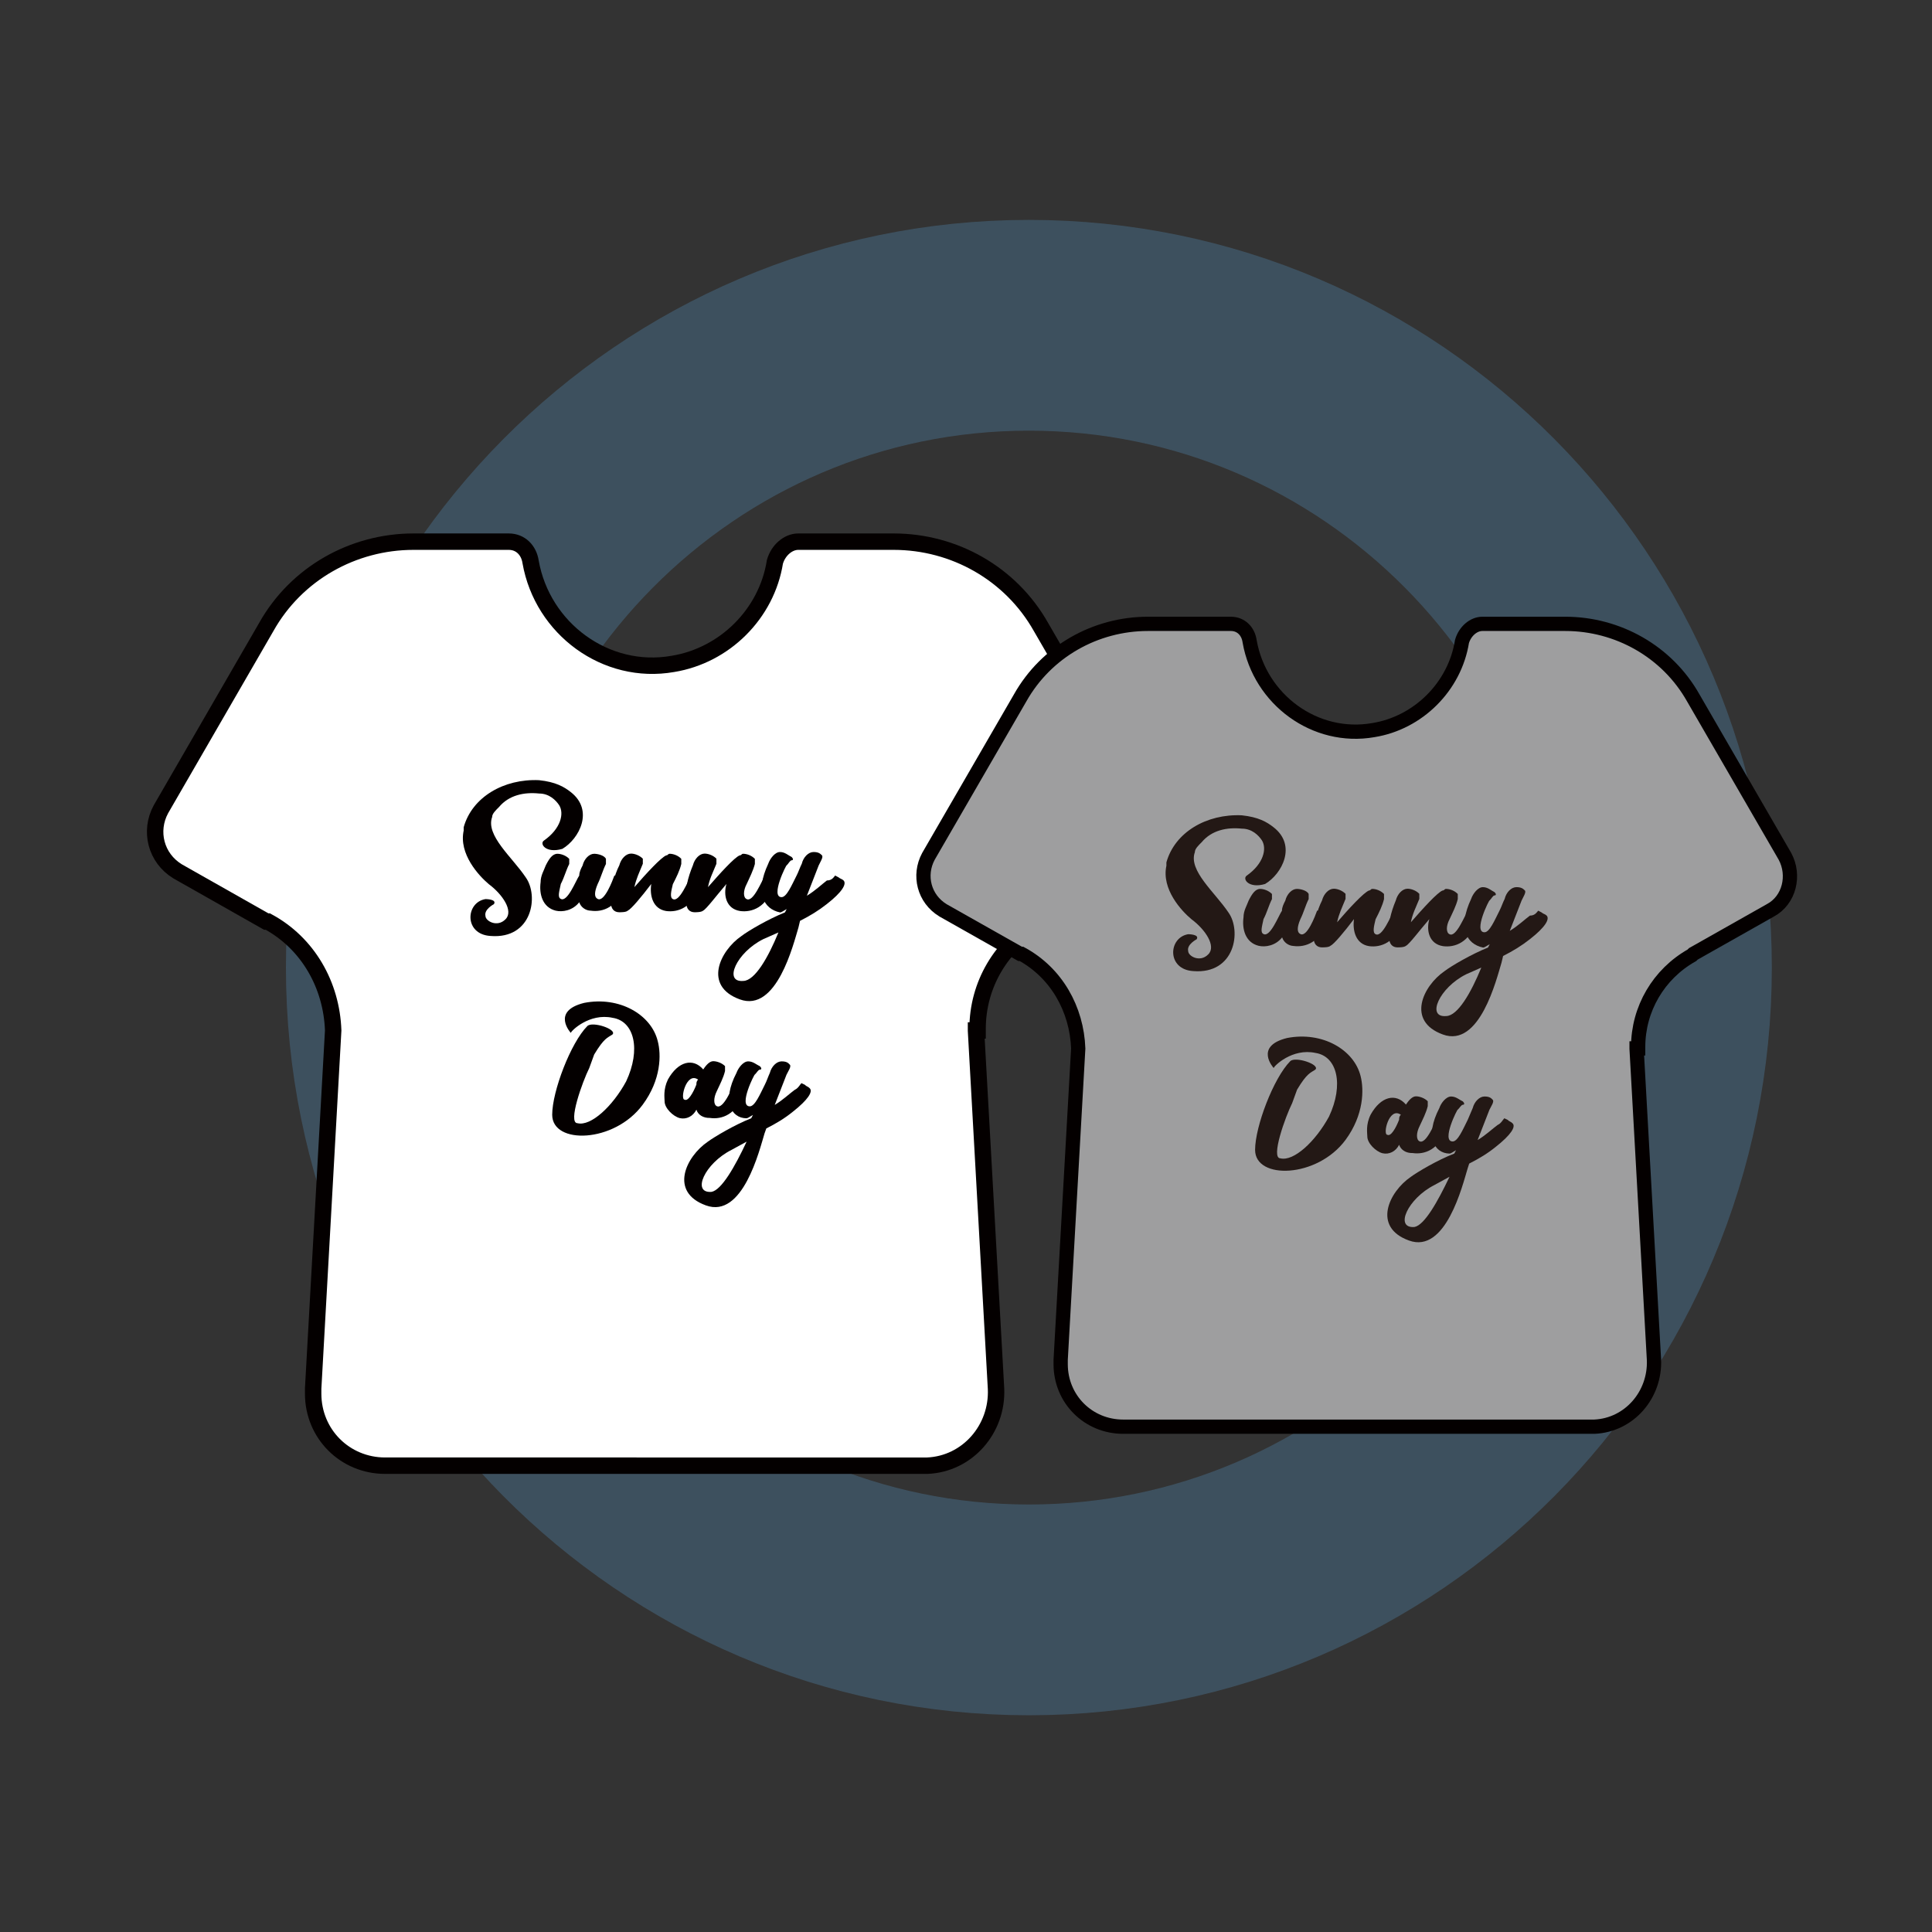 <?xml version="1.0" encoding="utf-8"?>
<!-- Generator: Adobe Illustrator 23.1.1, SVG Export Plug-In . SVG Version: 6.00 Build 0)  -->
<svg version="1.1" id="レイヤー_1" xmlns="http://www.w3.org/2000/svg" xmlns:xlink="http://www.w3.org/1999/xlink" x="0px"
	 y="0px" viewBox="0 0 110 110" style="enable-background:new 0 0 110 110;" xml:space="preserve">
<rect x="0" y="0" width="110" height="110" fill="#333333" stroke="none"/>
<style type="text/css">
	.st0{opacity:0.5;fill:none;stroke:#496F8B;stroke-width:12;stroke-miterlimit:10;}
	.st1{fill:#FFFFFF;}
	.st2{fill:none;stroke:#040000;stroke-width:0.935;stroke-linecap:round;stroke-miterlimit:10;}
	.st3{fill:#040000;}
	.st4{fill:#9E9E9F;}
	.st5{fill:none;stroke:#040000;stroke-width:0.812;stroke-linecap:round;stroke-miterlimit:10;}
	.st6{fill:#231815;}
</style>
<path class="st0" d="M94.88,55.09c0,20.2-16.25,36.57-36.3,36.57c-20.05,0-36.3-16.37-36.3-36.57c0-20.2,16.25-36.57,36.3-36.57
	C78.63,18.52,94.88,34.89,94.88,55.09z"/>
<g>
	<g>
		<path class="st1" d="M55.57,58.68l1.14,20.39c0.1,2.29-1.62,4.28-3.91,4.38h-0.19H21.93c-2.29,0-4.1-1.81-4.1-4.1v-0.29
			l1.14-20.39c-0.09-2.58-1.43-4.96-3.72-6.2h-0.09l-5.05-2.86c-1.24-0.76-1.62-2.29-0.95-3.53l6-10.38
			c1.71-3.05,4.95-4.86,8.38-4.86h5.43c0.66,0,1.14,0.48,1.24,1.15c0.67,3.81,4.29,6.48,8.1,5.81c2.95-0.48,5.34-2.85,5.81-5.81
			c0.19-0.67,0.76-1.15,1.33-1.15h5.43c3.44,0,6.67,1.81,8.39,4.86l6.01,10.38c0.67,1.24,0.29,2.86-0.95,3.53l-5.05,2.86l-0.09,0.09
			c-2.19,1.23-3.53,3.52-3.53,6.01v0.1H55.57z"/>
		<path class="st2" d="M55.57,58.68l1.14,20.39c0.1,2.29-1.62,4.28-3.91,4.38h-0.19H21.93c-2.29,0-4.1-1.81-4.1-4.1v-0.29
			l1.14-20.39c-0.09-2.58-1.43-4.96-3.72-6.2h-0.09l-5.05-2.86c-1.24-0.76-1.62-2.29-0.95-3.53l6-10.38
			c1.71-3.05,4.95-4.86,8.38-4.86h5.43c0.66,0,1.14,0.48,1.24,1.15c0.67,3.81,4.29,6.48,8.1,5.81c2.95-0.48,5.34-2.85,5.81-5.81
			c0.19-0.67,0.76-1.15,1.33-1.15h5.43c3.44,0,6.67,1.81,8.39,4.86l6.01,10.38c0.67,1.24,0.29,2.86-0.95,3.53l-5.05,2.86l-0.09,0.09
			c-2.19,1.23-3.53,3.52-3.53,6.01v0.1H55.57z"/>
		<g>
			<path class="st3" d="M30.98,47.85c0.95-0.67,1.15-1.53,0.86-2c-0.19-0.29-0.57-0.67-1.14-0.67c-0.86-0.09-1.72,0.09-2.29,0.77
				c-0.19,0.19-0.39,0.38-0.39,0.57c-0.38,1.05,1.15,2.29,1.91,3.43c0.76,1.05,0.38,3.53-2,3.34c-1.52-0.09-1.43-1.91-0.29-2.1
				c0,0,0.67,0,0.48,0.29c0,0-0.57,0.29-0.48,0.67c0,0.29,0.67,0.67,1.14,0.19c0.48-0.47-0.18-1.43-0.95-2
				c-0.57-0.48-1.72-1.72-1.43-3.05v-0.19c0.48-1.72,2.29-2.77,4.29-2.68c0.95,0.1,1.43,0.38,1.81,0.68
				c1.33,1.04,0.48,2.66-0.48,3.23C31.07,48.61,30.69,48.03,30.98,47.85"/>
			<path class="st3" d="M32.98,51.37c-0.38,0.48-0.96,0.57-1.34,0.48c-0.76-0.19-0.95-0.96-0.86-1.62c0-0.38,0.19-0.67,0.29-0.95
				c0.19-0.38,0.38-0.67,0.67-0.67c0.19,0,0.48,0.09,0.67,0.29v0.29c-0.19,0.38-0.28,0.76-0.48,1.14c-0.1,0.47-0.19,0.76,0,0.85
				c0.38,0.2,0.86-1.05,1.05-1.33c0-0.19,0.09-0.38,0.19-0.57c0.09-0.38,0.38-0.67,0.66-0.67c0.2,0,0.58,0.09,0.67,0.29v0.29
				c-0.19,0.38-0.28,0.76-0.47,1.14c-0.2,0.47-0.2,0.76,0,0.85c0.38,0.2,0.85-1.05,0.95-1.33c0.1,0,0.28,0,0.38,0.1
				c0.19,0.09,0.29,0.18,0.19,0.47c-0.38,1.24-1.24,1.53-1.91,1.43C33.36,51.85,33.07,51.66,32.98,51.37"/>
			<path class="st3" d="M37.08,50.33c-0.58,0.76-1.14,1.43-1.34,1.52c-0.09,0.09-0.38,0.09-0.48,0.09c-0.29,0-0.48-0.19-0.48-0.57
				c0-0.76,0.19-1.53,0.48-2.1c0.1-0.38,0.38-0.67,0.67-0.67c0.19,0,0.47,0.09,0.67,0.29v0.29c-0.19,0.47-0.38,0.85-0.48,1.33
				c0.66-0.76,1.53-1.71,1.82-1.81c0.09,0,0.09-0.09,0.19-0.09c0.19,0,0.48,0.09,0.66,0.29v0.29c-0.09,0.38-0.28,0.76-0.48,1.15
				c-0.09,0.38-0.19,0.76,0,0.85c0.38,0.2,0.86-1.05,1.05-1.33c0.09,0,0.28,0,0.28,0.1c0.19,0.09,0.29,0.18,0.19,0.47
				c-0.38,1.24-1.23,1.53-1.9,1.44C37.17,51.75,36.98,50.99,37.08,50.33"/>
			<path class="st3" d="M41.36,50.33c-0.57,0.66-1.14,1.43-1.33,1.52c-0.1,0.09-0.39,0.09-0.48,0.09c-0.29,0-0.48-0.19-0.48-0.57
				c-0.1-0.67,0.1-1.43,0.38-2.1c0.1-0.38,0.38-0.67,0.67-0.67c0.19,0,0.48,0.09,0.67,0.29v0.29c-0.19,0.47-0.39,0.85-0.48,1.33
				c0.67-0.77,1.52-1.71,1.81-1.81c0.1,0,0.1-0.09,0.19-0.09c0.2,0,0.48,0.09,0.67,0.29v0.29c-0.1,0.38-0.29,0.76-0.47,1.15
				c-0.2,0.38-0.2,0.76,0,0.85c0.38,0.2,0.86-1.05,1.05-1.33c0.1,0,0.29,0,0.29,0.1c0.19,0.09,0.28,0.18,0.19,0.47
				c-0.38,1.24-1.24,1.53-1.9,1.44C41.36,51.75,41.17,50.99,41.36,50.33"/>
			<path class="st3" d="M43.74,49.18c0.1-0.29,0.38-0.67,0.67-0.67c0.28,0,0.47,0.19,0.67,0.29c0.09,0.09,0.09,0.18,0,0.18
				c-0.1,0-0.19,0.2-0.29,0.29c0-0.09-0.95,1.81-0.29,1.81c0.29,0,0.57-0.67,0.86-1.24c0.1-0.19,0.19-0.47,0.29-0.66
				c0.09-0.38,0.38-0.67,0.67-0.67c0.28,0,0.38,0.09,0.48,0.19c0.09,0.1-0.1,0.38-0.19,0.58l-0.67,1.72
				c0.48-0.29,0.86-0.66,1.14-0.87c0.29,0,0.38-0.18,0.47-0.28l0.19,0.1c0.1,0.09,0.2,0.09,0.29,0.18c0.19,0.2-0.09,0.67-0.95,1.34
				c-0.48,0.38-0.96,0.67-1.53,0.96l-0.09,0.38c-0.29,0.95-1.24,4.86-3.34,4.09c-2.09-0.76-1.14-2.76,0.1-3.61
				c0.38-0.29,1.52-0.96,2.47-1.34l0.1-0.19c-0.19,0.1-0.29,0.19-0.38,0.19C43.46,51.75,42.98,50.8,43.74,49.18 M44.32,53.09
				l-0.86,0.38c-1.53,0.76-2.29,2.48-1.14,2.38C42.98,55.84,43.74,54.51,44.32,53.09"/>
			<path class="st3" d="M33.55,60.81c-0.38,0.76-1.24,3.14-0.67,3.14c0.76,0.19,2-0.96,2.77-2.38c0.85-1.81,0.47-3.43-0.77-3.62
				c-1.33-0.29-2.38,0.76-2.38,0.86c0,0-1.14-1.24,0.76-1.71c2-0.39,3.82,0.66,4.19,2.18c0.2,0.76,0.2,2.19-0.86,3.62
				c-1.62,2.19-5.15,2.28-5.15,0.57c0-1.33,1.05-4.09,2-5.05c0.29-0.29,1.72,0.19,1.43,0.48c-0.28,0.19-0.47,0.19-1.04,1.14
				L33.55,60.81z"/>
			<path class="st3" d="M39.65,63.18c-0.19,0.38-0.57,0.57-0.95,0.48c-0.38-0.1-0.86-0.57-0.86-0.95c0-0.19-0.09-0.67,0.19-1.25
				c0.58-1.04,1.43-1.24,2.01-0.57c0.19-0.29,0.38-0.47,0.57-0.47c0.19,0,0.48,0.09,0.67,0.28v0.28c-0.09,0.38-0.29,0.76-0.47,1.15
				c-0.19,0.38-0.19,0.76,0,0.85c0.38,0.19,0.86-1.04,1.04-1.33c0.19,0,0.29,0,0.29,0.09c0.19,0.1,0.28,0.2,0.19,0.49
				c-0.38,1.23-1.24,1.52-1.91,1.42C40.03,63.66,39.74,63.47,39.65,63.18 M39.65,61.75c0-0.09,0-0.19,0.1-0.28
				c-0.67-0.48-1.05,1.14-0.77,1.14C39.17,62.72,39.46,62.24,39.65,61.75"/>
			<path class="st3" d="M41.93,61.09c0.1-0.28,0.38-0.66,0.67-0.66c0.28,0,0.47,0.19,0.67,0.28c0.1,0.1,0.1,0.19,0,0.19
				s-0.19,0.19-0.29,0.28c0-0.09-0.96,1.81-0.29,1.81c0.29,0,0.57-0.66,0.86-1.24c0.1-0.19,0.19-0.47,0.28-0.66
				c0.1-0.38,0.39-0.66,0.67-0.66c0.29,0,0.38,0.09,0.47,0.19c0.1,0.1-0.1,0.38-0.19,0.57l-0.67,1.72c0.48-0.29,0.86-0.66,1.14-0.86
				c0.2-0.09,0.29-0.29,0.38-0.38l0.19,0.09c0.09,0.1,0.19,0.1,0.28,0.2c0.2,0.19-0.1,0.66-0.95,1.33
				c-0.48,0.39-0.95,0.67-1.52,0.96l-0.1,0.28c-0.29,0.95-1.24,4.87-3.34,4.1c-2.1-0.76-1.14-2.77,0.1-3.62
				c0.38-0.28,1.52-0.96,2.48-1.34l0.1-0.19c-0.19,0.1-0.28,0.19-0.38,0.19C41.65,63.66,41.08,62.72,41.93,61.09 M42.51,65
				l-0.86,0.47c-1.53,0.77-2.29,2.48-1.14,2.39C41.08,67.76,41.84,66.43,42.51,65"/>
		</g>
	</g>
	<g>
		<path class="st4" d="M93.18,59.7l0.99,17.72c0.08,1.99-1.4,3.72-3.39,3.81h-0.17H63.95c-1.99,0-3.56-1.57-3.56-3.56v-0.25l1-17.72
			c-0.08-2.24-1.24-4.31-3.23-5.39h-0.08l-4.39-2.48c-1.08-0.66-1.41-1.99-0.83-3.07l5.22-9.02c1.49-2.65,4.3-4.22,7.28-4.22h4.72
			c0.58,0,0.99,0.42,1.07,1c0.58,3.31,3.73,5.63,7.04,5.05c2.56-0.41,4.64-2.48,5.05-5.05c0.17-0.58,0.66-1,1.16-1h4.72
			c2.98,0,5.8,1.57,7.29,4.22l5.22,9.02c0.58,1.08,0.25,2.49-0.83,3.07l-4.39,2.48l-0.08,0.08c-1.9,1.07-3.06,3.06-3.06,5.22v0.08
			H93.18z"/>
		<path class="st5" d="M93.18,59.7l0.99,17.72c0.08,1.99-1.4,3.72-3.39,3.81h-0.17H63.95c-1.99,0-3.56-1.57-3.56-3.56v-0.25l1-17.72
			c-0.08-2.24-1.24-4.31-3.23-5.39h-0.08l-4.39-2.48c-1.08-0.66-1.41-1.99-0.83-3.07l5.22-9.02c1.49-2.65,4.3-4.22,7.28-4.22h4.72
			c0.58,0,0.99,0.42,1.07,1c0.58,3.31,3.73,5.63,7.04,5.05c2.56-0.41,4.64-2.48,5.05-5.05c0.17-0.58,0.66-1,1.16-1h4.72
			c2.98,0,5.8,1.57,7.29,4.22l5.22,9.02c0.58,1.08,0.25,2.49-0.83,3.07l-4.39,2.48l-0.08,0.08c-1.9,1.07-3.06,3.06-3.06,5.22v0.08
			H93.18z"/>
		<g>
			<path class="st6" d="M70.99,49.85c0.95-0.67,1.15-1.53,0.86-2c-0.19-0.29-0.57-0.67-1.14-0.67c-0.86-0.09-1.72,0.09-2.29,0.77
				c-0.19,0.19-0.39,0.38-0.39,0.57c-0.38,1.05,1.15,2.29,1.91,3.43c0.76,1.05,0.38,3.53-2,3.34c-1.52-0.09-1.43-1.91-0.29-2.1
				c0,0,0.67,0,0.48,0.29c0,0-0.57,0.29-0.48,0.67c0,0.29,0.67,0.67,1.14,0.19c0.48-0.47-0.18-1.43-0.95-2
				c-0.58-0.48-1.72-1.72-1.43-3.05v-0.19c0.48-1.72,2.29-2.77,4.29-2.68c0.95,0.1,1.43,0.38,1.81,0.68
				c1.34,1.04,0.48,2.66-0.48,3.23C71.09,50.61,70.71,50.03,70.99,49.85"/>
			<path class="st6" d="M73,53.37c-0.38,0.48-0.96,0.57-1.34,0.48c-0.76-0.19-0.95-0.96-0.86-1.62c0-0.38,0.19-0.67,0.29-0.95
				c0.19-0.38,0.38-0.67,0.66-0.67c0.19,0,0.48,0.09,0.67,0.29v0.29c-0.19,0.38-0.28,0.76-0.48,1.14c-0.1,0.47-0.19,0.76,0,0.85
				c0.38,0.2,0.86-1.05,1.05-1.33c0-0.19,0.09-0.38,0.19-0.57c0.09-0.38,0.38-0.67,0.66-0.67c0.2,0,0.58,0.09,0.67,0.29v0.29
				c-0.19,0.38-0.28,0.76-0.47,1.14c-0.2,0.47-0.2,0.76,0,0.85c0.38,0.2,0.85-1.05,0.95-1.33c0.1,0,0.28,0,0.38,0.1
				c0.19,0.09,0.29,0.18,0.19,0.47c-0.38,1.24-1.24,1.53-1.91,1.44C73.37,53.85,73.09,53.66,73,53.37"/>
			<path class="st6" d="M77.09,52.33c-0.58,0.76-1.14,1.43-1.34,1.52c-0.09,0.09-0.38,0.09-0.48,0.09c-0.29,0-0.48-0.19-0.48-0.57
				c0-0.76,0.19-1.53,0.48-2.1c0.1-0.38,0.38-0.67,0.67-0.67c0.19,0,0.47,0.09,0.67,0.29v0.29c-0.19,0.47-0.38,0.85-0.48,1.33
				c0.66-0.77,1.53-1.71,1.82-1.81c0.09,0,0.09-0.09,0.19-0.09c0.19,0,0.47,0.09,0.66,0.29v0.29c-0.09,0.38-0.28,0.76-0.48,1.15
				c-0.09,0.38-0.19,0.76,0,0.85c0.38,0.2,0.86-1.05,1.05-1.33c0.1,0,0.29,0,0.29,0.1c0.19,0.09,0.29,0.18,0.19,0.47
				c-0.38,1.24-1.24,1.53-1.9,1.44C77.19,53.75,77,52.99,77.09,52.33"/>
			<path class="st6" d="M81.38,52.33c-0.57,0.66-1.14,1.43-1.33,1.52c-0.1,0.09-0.39,0.09-0.48,0.09c-0.29,0-0.48-0.19-0.48-0.57
				c-0.1-0.67,0.1-1.43,0.38-2.1c0.1-0.38,0.38-0.67,0.67-0.67c0.19,0,0.48,0.09,0.67,0.29v0.29c-0.19,0.47-0.39,0.85-0.48,1.33
				c0.67-0.77,1.52-1.71,1.81-1.81c0.1,0,0.1-0.09,0.19-0.09c0.2,0,0.48,0.09,0.67,0.29v0.29c-0.09,0.38-0.29,0.76-0.47,1.15
				c-0.2,0.38-0.2,0.76,0,0.85c0.38,0.2,0.85-1.05,1.05-1.33c0.09,0,0.29,0,0.29,0.1c0.19,0.09,0.28,0.18,0.19,0.47
				c-0.38,1.24-1.24,1.53-1.9,1.44C81.38,53.75,81.19,52.99,81.38,52.33"/>
			<path class="st6" d="M83.76,51.18c0.1-0.29,0.38-0.67,0.67-0.67c0.28,0,0.47,0.19,0.67,0.29c0.09,0.09,0.09,0.18,0,0.18
				c-0.1,0-0.19,0.2-0.29,0.29c0-0.09-0.95,1.81-0.29,1.81c0.29,0,0.57-0.67,0.86-1.24c0.1-0.19,0.19-0.47,0.29-0.66
				c0.09-0.38,0.38-0.67,0.67-0.67c0.28,0,0.38,0.09,0.48,0.19c0.09,0.1-0.1,0.38-0.19,0.58l-0.67,1.72
				c0.48-0.29,0.86-0.66,1.15-0.87c0.28,0,0.38-0.18,0.47-0.28l0.19,0.1c0.1,0.09,0.2,0.09,0.29,0.18c0.19,0.2-0.09,0.67-0.95,1.34
				c-0.48,0.38-0.96,0.67-1.53,0.96l-0.09,0.38c-0.29,0.95-1.24,4.86-3.34,4.09c-2.09-0.76-1.14-2.76,0.1-3.61
				c0.38-0.29,1.52-0.96,2.47-1.34l0.1-0.19c-0.19,0.1-0.29,0.19-0.38,0.19C83.47,53.75,83,52.8,83.76,51.18 M84.34,55.09
				l-0.86,0.38c-1.53,0.76-2.29,2.48-1.14,2.38C83,57.84,83.76,56.51,84.34,55.09"/>
			<path class="st6" d="M73.57,62.81c-0.38,0.76-1.24,3.14-0.67,3.14c0.76,0.19,2-0.96,2.77-2.38c0.85-1.81,0.47-3.43-0.77-3.62
				c-1.33-0.29-2.38,0.76-2.38,0.86c0,0-1.14-1.24,0.76-1.71c2-0.39,3.82,0.66,4.19,2.18c0.19,0.76,0.19,2.19-0.86,3.62
				c-1.62,2.19-5.15,2.28-5.15,0.57c0-1.33,1.05-4.09,2-5.05c0.29-0.29,1.72,0.19,1.43,0.48c-0.28,0.19-0.47,0.19-1.04,1.14
				L73.57,62.81z"/>
			<path class="st6" d="M79.66,65.18c-0.19,0.38-0.57,0.57-0.95,0.48c-0.38-0.1-0.86-0.57-0.86-0.95c0-0.19-0.1-0.67,0.19-1.25
				c0.58-1.04,1.43-1.24,2.01-0.57c0.19-0.29,0.38-0.47,0.57-0.47c0.19,0,0.48,0.09,0.67,0.28v0.28c-0.09,0.38-0.29,0.76-0.47,1.15
				c-0.19,0.38-0.19,0.76,0,0.85c0.38,0.19,0.85-1.04,1.04-1.33c0.19,0,0.29,0,0.29,0.09c0.19,0.1,0.28,0.2,0.19,0.49
				c-0.38,1.23-1.23,1.52-1.91,1.42C80.05,65.66,79.76,65.47,79.66,65.18 M79.66,63.75c0-0.09,0-0.19,0.1-0.28
				c-0.67-0.48-1.05,1.14-0.77,1.14C79.19,64.72,79.47,64.24,79.66,63.75"/>
			<path class="st6" d="M81.95,63.09c0.09-0.28,0.38-0.66,0.67-0.66c0.28,0,0.47,0.19,0.67,0.28c0.1,0.1,0.1,0.19,0,0.19
				c-0.09,0-0.19,0.19-0.29,0.28c0-0.09-0.96,1.81-0.29,1.81c0.29,0,0.57-0.66,0.86-1.24c0.09-0.19,0.19-0.47,0.28-0.66
				c0.1-0.38,0.39-0.66,0.67-0.66c0.29,0,0.38,0.09,0.47,0.19c0.1,0.1-0.1,0.38-0.19,0.57l-0.67,1.72c0.48-0.29,0.86-0.66,1.14-0.86
				c0.2-0.09,0.29-0.29,0.38-0.38l0.19,0.09c0.09,0.1,0.19,0.1,0.28,0.2c0.2,0.19-0.1,0.66-0.95,1.33
				c-0.48,0.39-0.95,0.67-1.52,0.96l-0.09,0.28c-0.29,0.95-1.24,4.87-3.34,4.1c-2.1-0.76-1.14-2.77,0.1-3.62
				c0.38-0.28,1.52-0.96,2.48-1.33l0.1-0.19c-0.19,0.1-0.28,0.19-0.38,0.19C81.67,65.66,81.1,64.72,81.95,63.09 M82.53,67
				l-0.86,0.47c-1.52,0.77-2.29,2.48-1.14,2.39C81.1,69.76,81.85,68.43,82.53,67"/>
		</g>
	</g>
</g>
</svg>
